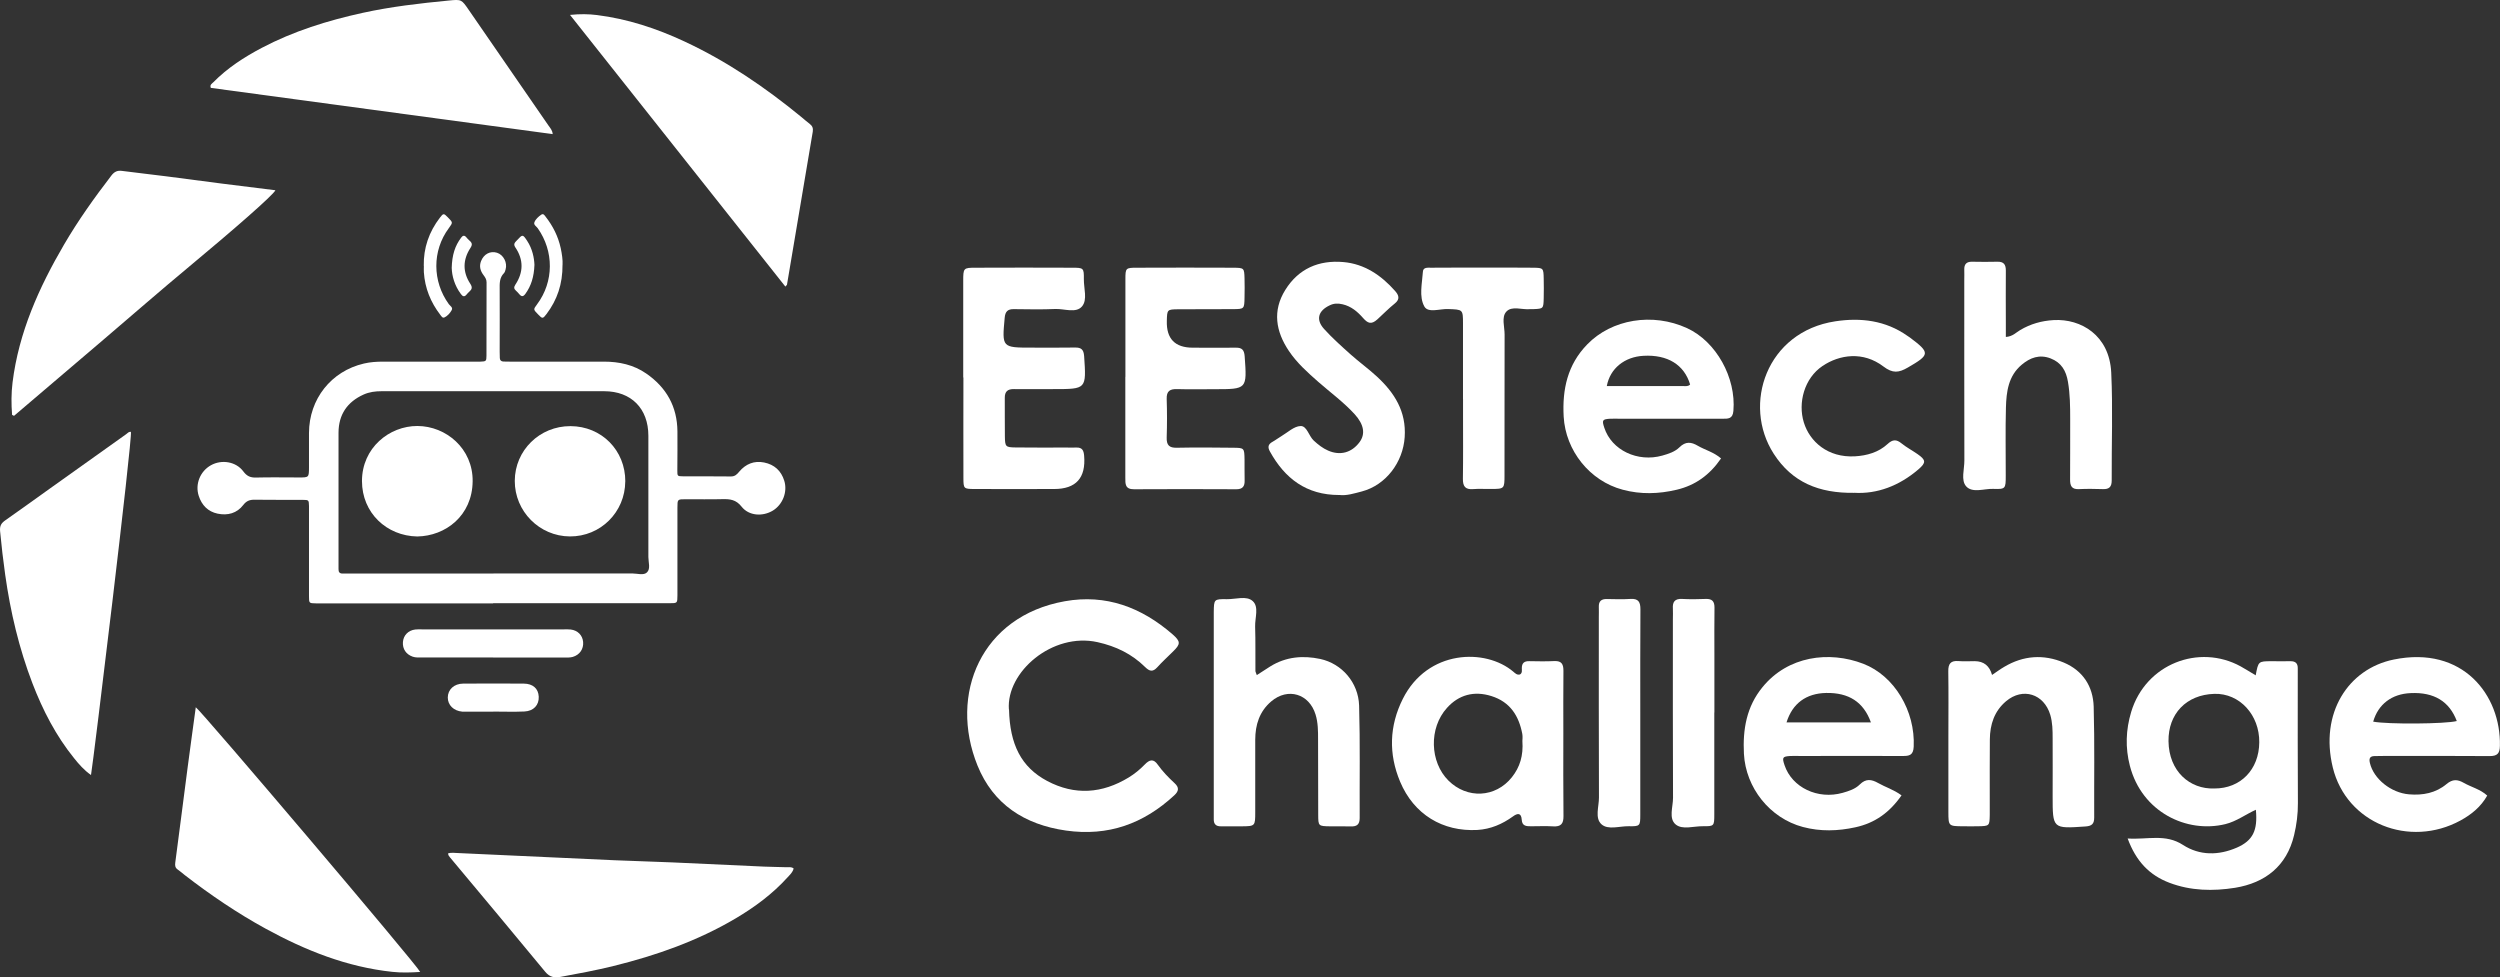 <?xml version="1.0" encoding="UTF-8"?>
<svg id="Layer_2" data-name="Layer 2" xmlns="http://www.w3.org/2000/svg" viewBox="0 0 529.94 207.16">
  <rect x="0" y="0" width="529.94" height="207.16" fill="#333333" stroke="none"/>
  <defs>
    <style>
      .cls-1 {
        fill: #fff;
      }
    </style>
  </defs>
  <g id="Logo">
    <g>
      <path class="cls-1" d="m104.54,127.9h-37.56c-1.46-.02-1.48-.03-1.48-1.52,0-5.98,0-11.95,0-17.93,0-.4,0-.79,0-1.19-.04-1.27-.04-1.29-1.35-1.3-3.38-.02-6.77.02-10.15-.03-1.04-.02-1.75.23-2.42,1.1-1.36,1.78-3.32,2.3-5.46,1.85-2.04-.43-3.35-1.79-3.99-3.76-.81-2.48.29-5.23,2.6-6.51,2.28-1.26,5.31-.77,6.86,1.33.74.99,1.48,1.32,2.66,1.29,3.04-.08,6.09-.02,9.14-.02,2.09,0,2.1,0,2.11-2.17.01-2.43,0-4.85,0-7.28.03-7.17,4.69-13.08,11.65-14.7,1.32-.31,2.67-.4,4.03-.4,6.49,0,12.97,0,19.46,0,.4,0,.79.01,1.19,0,1.2-.05,1.28-.08,1.29-1.24.02-5.19,0-10.38.02-15.57,0-.62-.28-1.04-.63-1.51-.68-.89-.98-1.89-.53-3.01.59-1.48,1.96-2.2,3.38-1.75,1.37.43,2.24,2.13,1.81,3.55-.08.27-.15.58-.34.77-.98.99-.92,2.21-.91,3.46.03,4.4,0,8.8,0,13.2,0,.45,0,.9.03,1.35.02.47.3.71.76.73.45.01.9.02,1.35.02,6.66,0,13.31,0,19.96,0,3.23,0,6.28.66,8.97,2.52,4.28,2.96,6.57,7.01,6.61,12.27.02,2.76,0,5.53-.02,8.29,0,1.18,0,1.22,1.21,1.23,3.38.02,6.77-.02,10.15.03.87,0,1.28-.44,1.77-1.03,1.37-1.62,3.15-2.36,5.27-1.93,2.17.44,3.61,1.75,4.27,3.88.72,2.33-.32,5.03-2.41,6.31-2.15,1.31-5.09,1.15-6.64-.83-1.18-1.5-2.47-1.63-4.09-1.59-2.59.07-5.19.01-7.78.02-1.72,0-1.73,0-1.73,1.79v18.61c-.01,1.63-.01,1.64-1.69,1.64-12.47,0-24.93,0-37.39,0m.1-6.3c9.81,0,19.62,0,29.43-.01,1.06,0,2.39.47,3.1-.23.79-.77.29-2.15.29-3.25.02-8.57.02-17.14,0-25.7,0-5.79-3.64-9.45-9.37-9.45-15.73,0-31.46,0-47.19,0-1.31,0-2.59.16-3.79.7-3.48,1.56-5.32,4.26-5.33,8.09-.02,9.42,0,18.83,0,28.24,0,.23.01.46,0,.68-.02.61.22.96.88.94.45-.01.9,0,1.35,0h30.61Z"/>
      <path class="cls-1" d="m166.48,60.75c-15.19-19.17-30.32-38.26-45.65-57.59,2.15-.22,3.94-.19,5.7.03,6.49.81,12.62,2.83,18.52,5.58,9.01,4.19,17.13,9.73,24.79,16.01.61.5,1.2,1.03,1.82,1.5.56.42.74.93.63,1.62-1.83,10.82-3.64,21.64-5.47,32.46,0,.04-.07.07-.35.4"/>
      <path class="cls-1" d="m89.07,206.03c-2.02.13-3.98.19-5.91-.02-9.63-1.03-18.42-4.54-26.84-9.15-6.05-3.31-11.73-7.17-17.18-11.38-.49-.38-.94-.8-1.46-1.15-.54-.38-.61-.81-.53-1.46.9-6.74,1.74-13.49,2.63-20.24.55-4.23,1.15-8.47,1.72-12.71,1.12.7,46.81,54.53,47.57,56.11"/>
      <path class="cls-1" d="m117.16,28.43c-24.23-3.28-48.37-6.54-72.47-9.8-.27-.67.24-.89.52-1.18,3-3.05,6.54-5.33,10.29-7.31,6.73-3.54,13.91-5.77,21.31-7.4,6.05-1.33,12.2-2.04,18.35-2.63,2.67-.26,2.67-.24,4.23,2.03,5.63,8.16,11.26,16.32,16.88,24.48.34.5.81.94.89,1.81"/>
      <path class="cls-1" d="m2.56,87.93c-.18-2.29-.18-4.57.1-6.86,1.32-10.61,5.6-20.12,10.92-29.23,2.99-5.12,6.42-9.93,10.03-14.63.64-.83,1.28-1.12,2.28-.98,3.12.41,6.26.75,9.38,1.15,3.91.5,7.81,1.03,11.71,1.53,3.79.48,7.59.94,11.4,1.42-.47,1.04-9.05,8.51-18.25,16.16-6.25,5.19-12.35,10.53-18.53,15.79-6.21,5.3-12.42,10.58-18.63,15.87-.14-.07-.28-.14-.42-.21"/>
      <path class="cls-1" d="m95.01,180.87c.73-.17,1.45-.07,2.15-.04,4.51.2,9,.41,13.51.62,6.53.3,13.05.62,19.58.9,4.11.18,8.22.28,12.33.46,6.47.28,12.94.61,19.41.89,1.58.07,3.16.07,4.73.13.48.01,1.01-.13,1.51.26-.18.82-.8,1.34-1.31,1.91-3.17,3.5-6.92,6.27-10.97,8.67-8.08,4.78-16.82,7.85-25.88,10.09-3.72.92-7.48,1.62-11.24,2.31-1.29.23-2.29.09-3.25-1.07-6.7-8.14-13.48-16.21-20.23-24.3-.17-.21-.37-.41-.35-.83"/>
      <path class="cls-1" d="m19.29,164.29c-1.5-1.06-2.56-2.29-3.57-3.55-3.87-4.78-6.64-10.17-8.84-15.88-2.85-7.44-4.67-15.15-5.78-23.03-.43-3.06-.79-6.13-1.08-9.22-.11-1.17.27-1.73,1.11-2.32,3.18-2.23,6.34-4.51,9.5-6.77,5.37-3.83,10.73-7.66,16.11-11.48.31-.22.55-.58,1.01-.49.34,1.52-7.96,69.93-8.46,72.73"/>
      <path class="cls-1" d="m104.53,139.37c-5.07,0-10.14,0-15.21,0-.61,0-1.23.04-1.84-.17-1.4-.49-2.18-1.64-2.07-3.11.11-1.42,1.14-2.48,2.61-2.65.44-.06.9-.03,1.35-.03h30.25c.45,0,.9-.02,1.35.03,1.48.17,2.51,1.21,2.64,2.63.13,1.51-.73,2.75-2.2,3.18-.55.16-1.12.13-1.68.13-5.07,0-10.14,0-15.21,0"/>
      <g>
        <path class="cls-1" d="m478.15,143.17c.56-2.99.56-3,3.33-3.01,1.36,0,2.72.03,4.08,0,1.05,0,1.53.48,1.51,1.53-.02.73,0,1.46,0,2.19,0,8.77-.03,17.57.03,26.34.02,2.33-.28,4.62-.81,6.82-1.56,6.55-6.11,10.1-12.51,11.15-4.65.74-9.38.66-13.91-1.06-4.25-1.61-7.08-4.56-8.86-9.39,4.23.28,8-1.06,11.74,1.37,3.53,2.28,7.53,2.25,11.42.56,3.38-1.49,4.44-3.62,4.02-8.02-2.21,1-4.11,2.47-6.49,3.05-8.15,1.98-17.67-2.53-20.22-12.37-.99-3.83-.86-7.63.28-11.42,3.09-10.22,14.4-14.47,23.19-9.66.99.54,1.95,1.16,3.21,1.91m-8.78,23.98c5.56.03,9.49-4.01,9.53-9.79.06-5.79-4.16-10.43-9.52-10.27-5.98.18-9.8,4.26-9.72,10.04.08,6.4,4.54,10.21,9.71,10.02"/>
        <path class="cls-1" d="m213.89,150.39c.17,7.39,2.56,12.22,8.09,15.16,5.88,3.11,11.67,2.66,17.27-.74,1.23-.75,2.39-1.69,3.4-2.74,1.03-1.07,1.86-1.27,2.75,0,1.04,1.46,2.28,2.74,3.58,3.94,1.04.95.88,1.72-.07,2.59-6.5,6.01-13.97,8.73-22.94,7.46-8.83-1.26-15.44-5.59-18.76-13.77-6.14-15.16.8-31.69,18.5-34.84,8.74-1.56,16.24,1.29,22.81,6.98,1.8,1.57,1.76,2.1.1,3.71-1.11,1.1-2.27,2.16-3.32,3.32-.95,1.04-1.63.85-2.56-.06-2.82-2.78-6.16-4.4-10.09-5.28-9.55-2.12-19.36,6.31-18.79,14.26"/>
        <path class="cls-1" d="m204.18,80.02c0-6.81,0-13.6,0-20.4,0-2.82.03-2.87,2.68-2.87,6.8-.03,13.6-.03,20.4,0,2.44,0,2.51.05,2.49,2.4-.03,1.97.81,4.37-.38,5.79-1.27,1.52-3.75.48-5.67.56-2.93.13-5.86.06-8.79.03-1.28-.02-1.82.49-1.94,1.83-.58,6.33-.61,6.33,5.84,6.33,3.04,0,6.08.03,9.1-.02,1.3-.02,1.8.45,1.9,1.81.47,7,.51,7-6.43,7-2.82,0-5.66.03-8.48,0-1.29-.02-1.92.5-1.91,1.85.03,2.71-.03,5.43.02,8.15.03,2.23.14,2.34,2.3,2.37,3.55.05,7.11.02,10.67.02.73,0,1.47.03,2.19,0,1.23-.04,1.55.61,1.64,1.74q.59,7.05-6.36,7.05c-5.66,0-11.3.03-16.94,0-2.22-.02-2.28-.08-2.29-2.31-.03-7.12,0-14.23,0-21.34"/>
        <path class="cls-1" d="m322.18,142.98c.56-.32.4-.89.41-1.37,0-1.07.54-1.48,1.55-1.46,1.78.03,3.56.07,5.34-.02,1.58-.07,1.94.7,1.93,2.1-.05,4.4-.02,8.79-.02,13.19,0,5.86-.04,11.72.03,17.57.02,1.61-.53,2.28-2.17,2.18-1.56-.09-3.13-.03-4.71-.02-.99,0-1.89-.03-1.97-1.38-.09-1.54-.93-1.4-1.87-.7-2.25,1.62-4.71,2.69-7.52,2.86-7.38.4-13.48-3.3-16.39-10.23-2.47-5.9-2.3-11.83.58-17.57,5.23-10.43,17.51-10.78,23.44-5.73.39.33.76.73,1.38.57m.52,14.09c0-.24.09-.89-.02-1.49-.73-3.83-2.57-6.77-6.55-8.02-3.69-1.16-6.93-.26-9.41,2.5-3.89,4.29-3.64,11.49.3,15.41,3.96,3.94,9.98,3.66,13.45-.7,1.71-2.15,2.45-4.58,2.23-7.69"/>
        <path class="cls-1" d="m238.56,79.89c0-6.9-.02-13.8,0-20.7,0-2.38.06-2.44,2.47-2.44,6.8-.03,13.59-.03,20.39,0,2.31.02,2.32.07,2.39,2.22.04,1.36.03,2.72,0,4.08-.04,2.43-.06,2.46-2.41,2.48-3.88.03-7.75,0-11.62.03-2.38.02-2.38.06-2.44,2.47q-.16,5.67,5.51,5.67c3.04,0,6.07.04,9.1,0,1.32-.03,1.79.48,1.89,1.82.5,6.99.54,6.98-6.43,6.98-2.62,0-5.23.06-7.85-.02-1.54-.05-2.31.39-2.25,2.1.09,2.71.09,5.43,0,8.15-.05,1.61.51,2.23,2.17,2.18,3.97-.08,7.95-.05,11.92,0,2.35.02,2.37.06,2.41,2.49.03,1.46-.03,2.93.02,4.4.04,1.27-.39,1.92-1.78,1.91-7.22-.03-14.43-.05-21.65,0-1.94.02-1.86-1.15-1.86-2.47,0-7.11,0-14.21,0-21.33"/>
        <path class="cls-1" d="m425.17,71.43c1.48-.1,2.18-.95,3.05-1.46,2.19-1.3,4.53-1.97,7.12-2.12,5.76-.32,11.81,3.2,12.19,11.12.36,7.61.06,15.26.1,22.89,0,1.36-.55,1.87-1.87,1.82-1.68-.05-3.35-.08-5.02,0-1.59.1-1.95-.68-1.93-2.08.04-4.28,0-8.58.02-12.86,0-2.61-.03-5.2-.47-7.79-.39-2.35-1.39-4.09-3.69-4.98-2.35-.9-4.34-.15-6.1,1.33-2.85,2.37-3.27,5.73-3.36,9.09-.13,4.8-.03,9.61-.04,14.42,0,2.81-.03,2.91-2.69,2.82-1.93-.06-4.37.94-5.7-.54-1.15-1.29-.37-3.6-.38-5.47-.03-12.76-.02-25.51-.02-38.26,0-.73.03-1.47,0-2.2-.04-1.18.49-1.71,1.68-1.68,1.77.03,3.55.05,5.33,0,1.38-.04,1.81.61,1.8,1.9-.04,3.65,0,7.31,0,10.98v3.07Z"/>
        <path class="cls-1" d="m266.42,143.1c1.11-.71,1.97-1.28,2.84-1.83,3.3-2.06,6.93-2.37,10.59-1.59,4.62,1,8.09,5.01,8.25,9.88.23,7.95.08,15.89.12,23.84,0,1.4-.63,1.83-1.91,1.78-1.46-.05-2.93,0-4.4-.02-2.43-.04-2.47-.06-2.48-2.42-.03-5.34,0-10.67-.03-16,0-1.77,0-3.54-.53-5.27-1.35-4.42-5.87-5.79-9.4-2.79-2.5,2.13-3.38,4.96-3.39,8.12-.02,5.12,0,10.24,0,15.36,0,2.96-.03,2.97-2.87,3-1.46.02-2.93-.02-4.4,0-1.04.02-1.54-.47-1.52-1.5,0-.63,0-1.25,0-1.88v-41.41c0-.21,0-.41,0-.62.04-2.72.04-2.78,2.79-2.74,1.86.03,4.15-.79,5.46.4,1.38,1.23.46,3.56.52,5.41.1,3.13.03,6.26.06,9.4,0,.19.12.37.3.9"/>
        <path class="cls-1" d="m403.07,168.61c-2.55,3.66-5.67,5.86-9.75,6.75-3.73.82-7.44.93-11.15-.06-7-1.86-12.12-8.31-12.5-15.52-.26-5.16.54-9.97,3.93-14.11,5.38-6.62,14.13-7.76,21.37-4.97,6.61,2.54,11.04,10.03,10.69,17.58-.08,1.84-.96,1.98-2.37,1.97-7.21-.03-14.41,0-21.62,0-.73,0-1.46-.03-2.18,0-1.64.11-1.76.31-1.21,1.95,1.58,4.73,7.06,7.35,12.32,5.86,1.3-.37,2.66-.8,3.63-1.77,1.3-1.29,2.48-1.11,3.91-.3,1.52.87,3.26,1.37,4.94,2.61m-6.49-15.47c-1.57-4.34-4.7-6.33-9.5-6.24-4.22.09-7.13,2.2-8.39,6.24h17.89Z"/>
        <path class="cls-1" d="m527.24,168.63c-1.35,2.4-3.35,4.02-5.67,5.29-10.84,5.91-24.18.6-27.07-11.22-2.81-11.55,3.27-20.92,12.9-22.89,14.64-3.01,22.76,7.52,22.52,18.3-.03,1.61-.56,2.17-2.18,2.16-7.41-.06-14.83-.03-22.25-.03-.73,0-1.47,0-2.19.03-1.04.03-1.14.63-.93,1.49.8,3.35,4.46,6.3,8.29,6.62,2.92.25,5.68-.28,7.95-2.18,1.29-1.08,2.32-1.01,3.64-.26,1.61.92,3.5,1.35,4.97,2.69m-24.16-15.66c3.06.59,15.4.5,17.72-.13-1.57-4.17-4.83-6.15-9.76-5.92-4.02.16-6.91,2.37-7.96,6.05"/>
        <path class="cls-1" d="m364.81,97.19c-2.41,3.5-5.43,5.68-9.38,6.62-3.83.91-7.64,1.02-11.44,0-7-1.85-12.13-8.29-12.53-15.51-.31-5.75.8-10.98,4.98-15.28,5.19-5.37,13.88-6.81,21.18-3.46,6.18,2.84,10.42,10.52,9.82,17.53-.14,1.75-1.15,1.67-2.33,1.67-7.21,0-14.41,0-21.62,0-.73,0-1.46-.03-2.19,0-1.64.1-1.76.31-1.22,1.93,1.55,4.73,7.05,7.36,12.3,5.88,1.31-.37,2.66-.8,3.63-1.76,1.3-1.28,2.48-1.15,3.9-.31,1.52.89,3.3,1.3,4.91,2.67m-6.56-15.68c-1.26-4.19-4.78-6.35-9.88-6.07-4.02.22-7.09,2.68-7.78,6.42,5.44,0,10.84,0,16.24,0,.49,0,1.03.1,1.42-.34"/>
        <path class="cls-1" d="m283.86,104.93c-6.95,0-11.51-3.51-14.67-9.23-.53-.95-.35-1.55.56-2.05.64-.35,1.22-.81,1.85-1.18,1.34-.79,2.69-2.11,4.08-2.16,1.36-.06,1.74,2.09,2.79,3.07.93.86,1.9,1.63,3.07,2.14,2.55,1.11,4.98.45,6.65-1.79,1.28-1.73.94-3.74-1.01-5.9-2.33-2.56-5.13-4.6-7.72-6.87-2.27-2-4.55-4.03-6.25-6.57-2.78-4.14-3.51-8.51-.76-12.93,2.82-4.54,7.14-6.36,12.31-5.91,4.47.39,8.01,2.79,10.95,6.11.78.87,1.13,1.73-.03,2.66-1.3,1.04-2.47,2.25-3.7,3.37-1.33,1.21-2.07.81-3.04-.28-1.18-1.34-2.5-2.48-4.35-2.91-.98-.23-1.84-.21-2.72.22-2.44,1.15-3,3.01-1.21,5,1.74,1.93,3.71,3.68,5.65,5.42,1.79,1.6,3.75,3.01,5.52,4.64,3.75,3.45,6.3,7.44,5.93,12.88-.35,5.32-3.96,10.16-9.1,11.52-1.6.41-3.23.94-4.78.74"/>
        <path class="cls-1" d="m422.24,143.09c.91-.6,1.73-1.23,2.62-1.74,4.04-2.4,8.31-2.71,12.62-.9,4.07,1.72,6.2,5.08,6.33,9.33.22,7.85.07,15.69.11,23.53,0,1.31-.49,1.79-1.83,1.88-6.98.48-6.98.52-6.98-6.45,0-4.08.03-8.16,0-12.24,0-1.68-.02-3.33-.5-4.97-1.34-4.46-5.83-5.87-9.37-2.89-2.5,2.11-3.41,4.94-3.44,8.09-.04,4.29-.02,8.58-.02,12.87,0,1.04.02,2.1,0,3.14-.05,2.35-.06,2.36-2.5,2.41-1.04.03-2.09,0-3.13,0-3.12-.02-3.13-.03-3.14-3.04-.02-5.33,0-10.67,0-15.99,0-4.6.05-9.21-.02-13.81-.03-1.6.5-2.31,2.16-2.18,1.15.1,2.3.02,3.45.02q2.88.02,3.67,2.94"/>
        <path class="cls-1" d="m393.02,104.47c-7.45.1-13.14-2.23-17.03-8.28-6.73-10.44-1.52-25.88,13.06-28.08,5.37-.82,10.65-.19,15.29,3.09.17.12.35.23.52.35,4.34,3.25,4.25,3.64-.43,6.35-1.93,1.12-3.2,1.3-5.2-.22-4.29-3.26-9.29-2.53-12.9-.1-3.85,2.59-5.25,7.78-3.96,11.97,1.23,4.03,5.06,7.51,10.85,7.18,2.52-.15,4.99-.84,6.9-2.61,1.06-.98,1.86-1.03,2.95-.14,1.05.85,2.27,1.49,3.39,2.27,1.82,1.27,1.87,1.81.17,3.27-4.06,3.47-8.73,5.24-13.6,4.94"/>
        <path class="cls-1" d="m310.12,84.6c0-5.33,0-10.66,0-15.99,0-3.05-.03-2.98-3.17-3.1-1.73-.07-4.23.89-5.02-.54-1.17-2.12-.47-4.88-.31-7.37.05-.99,1.04-.85,1.74-.85,3.55-.03,7.1-.02,10.65-.02s7.31-.03,10.97.02c2.18.03,2.2.07,2.25,2.33.03,1.36.03,2.72,0,4.08-.05,2.28-.07,2.28-2.21,2.37-.22,0-.42,0-.64,0-1.73.19-3.89-.77-5.08.54-1.06,1.16-.35,3.21-.36,4.86-.03,9.92,0,19.85-.02,29.77,0,2.93-.03,2.94-2.89,2.95-1.26.02-2.51-.07-3.77.03-1.64.13-2.18-.57-2.16-2.18.07-4.49.03-8.98.03-13.47v-3.45Z"/>
        <path class="cls-1" d="m347.7,151.1c0,7.21.02,14.41,0,21.62,0,2.37-.06,2.46-2.46,2.42-1.96-.03-4.37.84-5.76-.41-1.46-1.3-.53-3.76-.54-5.69-.05-12.73-.03-25.48-.03-38.21,0-.73.03-1.46,0-2.19-.04-1.19.52-1.68,1.7-1.66,1.67.03,3.33.09,5.01-.02,1.69-.11,2.12.66,2.11,2.22-.05,7.31-.03,14.62-.03,21.93"/>
        <path class="cls-1" d="m363.39,151.04c0,7.2.02,14.4,0,21.62,0,2.44-.05,2.5-2.4,2.48-1.96-.03-4.35.81-5.78-.37-1.54-1.26-.56-3.74-.57-5.66-.06-12.63-.03-25.28-.03-37.91,0-.73.04-1.46,0-2.19-.1-1.42.4-2.13,1.95-2.05,1.67.09,3.35.07,5.01,0,1.34-.05,1.87.49,1.86,1.84-.05,3.23-.02,6.47-.02,9.71v12.53Z"/>
      </g>
      <path class="cls-1" d="m104.57,150.85h-5.58c-.34,0-.68.02-1.01,0-1.82-.16-3.07-1.39-3.06-3,.01-1.68,1.34-2.93,3.25-2.94,4.28-.03,8.57-.03,12.86,0,1.94.01,3.09,1.06,3.17,2.77.08,1.76-1.07,3.05-3.03,3.14-2.19.1-4.39.02-6.6.02h0Z"/>
      <path class="cls-1" d="m89.83,56.35c-.07-3.8,1.11-7.2,3.42-10.21.73-.95.82-.96,1.66-.09,1.06,1.11,1.17,1.04.23,2.31-3.56,4.8-3.5,11.29,0,16.11.28.38.92.7.61,1.27-.35.63-.86,1.21-1.52,1.54-.44.22-.68-.27-.91-.56-2.04-2.66-3.25-5.65-3.47-9.01-.03-.45,0-.9,0-1.35"/>
      <path class="cls-1" d="m119.24,56.12c.03,4.09-1.13,7.44-3.37,10.42-.8,1.05-.89,1.07-1.77.14-1.04-1.08-1.11-1.03-.24-2.19,3.57-4.79,3.58-11.24.12-16.12-.28-.39-.91-.71-.7-1.25.26-.68.85-1.19,1.45-1.61.46-.32.71.14.94.44,1.55,1.98,2.65,4.18,3.19,6.65.27,1.27.45,2.55.39,3.51"/>
      <path class="cls-1" d="m95.75,56.85c.07-2.81.7-4.75,2-6.47.34-.45.66-.58,1.08-.1.22.26.44.52.7.73.56.47.64.87.19,1.55-1.63,2.5-1.67,5.09-.03,7.59.5.77.36,1.18-.22,1.69-.21.18-.4.39-.58.61-.47.56-.81.39-1.19-.12-1.37-1.82-1.9-3.91-1.94-5.47"/>
      <path class="cls-1" d="m113.29,56.14c-.1,2.56-.7,4.46-1.92,6.15-.46.63-.83.64-1.3.06-.21-.26-.45-.5-.7-.73-.45-.4-.47-.75-.12-1.29,1.73-2.61,1.75-5.28,0-7.87-.53-.78-.05-1.09.35-1.54,1.18-1.28,1.21-1.27,2.14.13,1.12,1.7,1.49,3.6,1.55,5.1"/>
      <path class="cls-1" d="m88.44,113.72c-6.49-.12-11.71-5.01-11.71-11.75,0-7.03,5.79-11.69,11.76-11.67,6.06.02,11.78,4.79,11.7,11.73-.08,7.28-5.73,11.6-11.76,11.69"/>
      <path class="cls-1" d="m132.54,102.05c-.03,6.51-5.25,11.7-11.74,11.66-6.46-.04-11.7-5.33-11.68-11.78.02-6.46,5.27-11.62,11.81-11.6,6.58.02,11.64,5.12,11.62,11.73"/>
    </g>
  </g>
</svg>